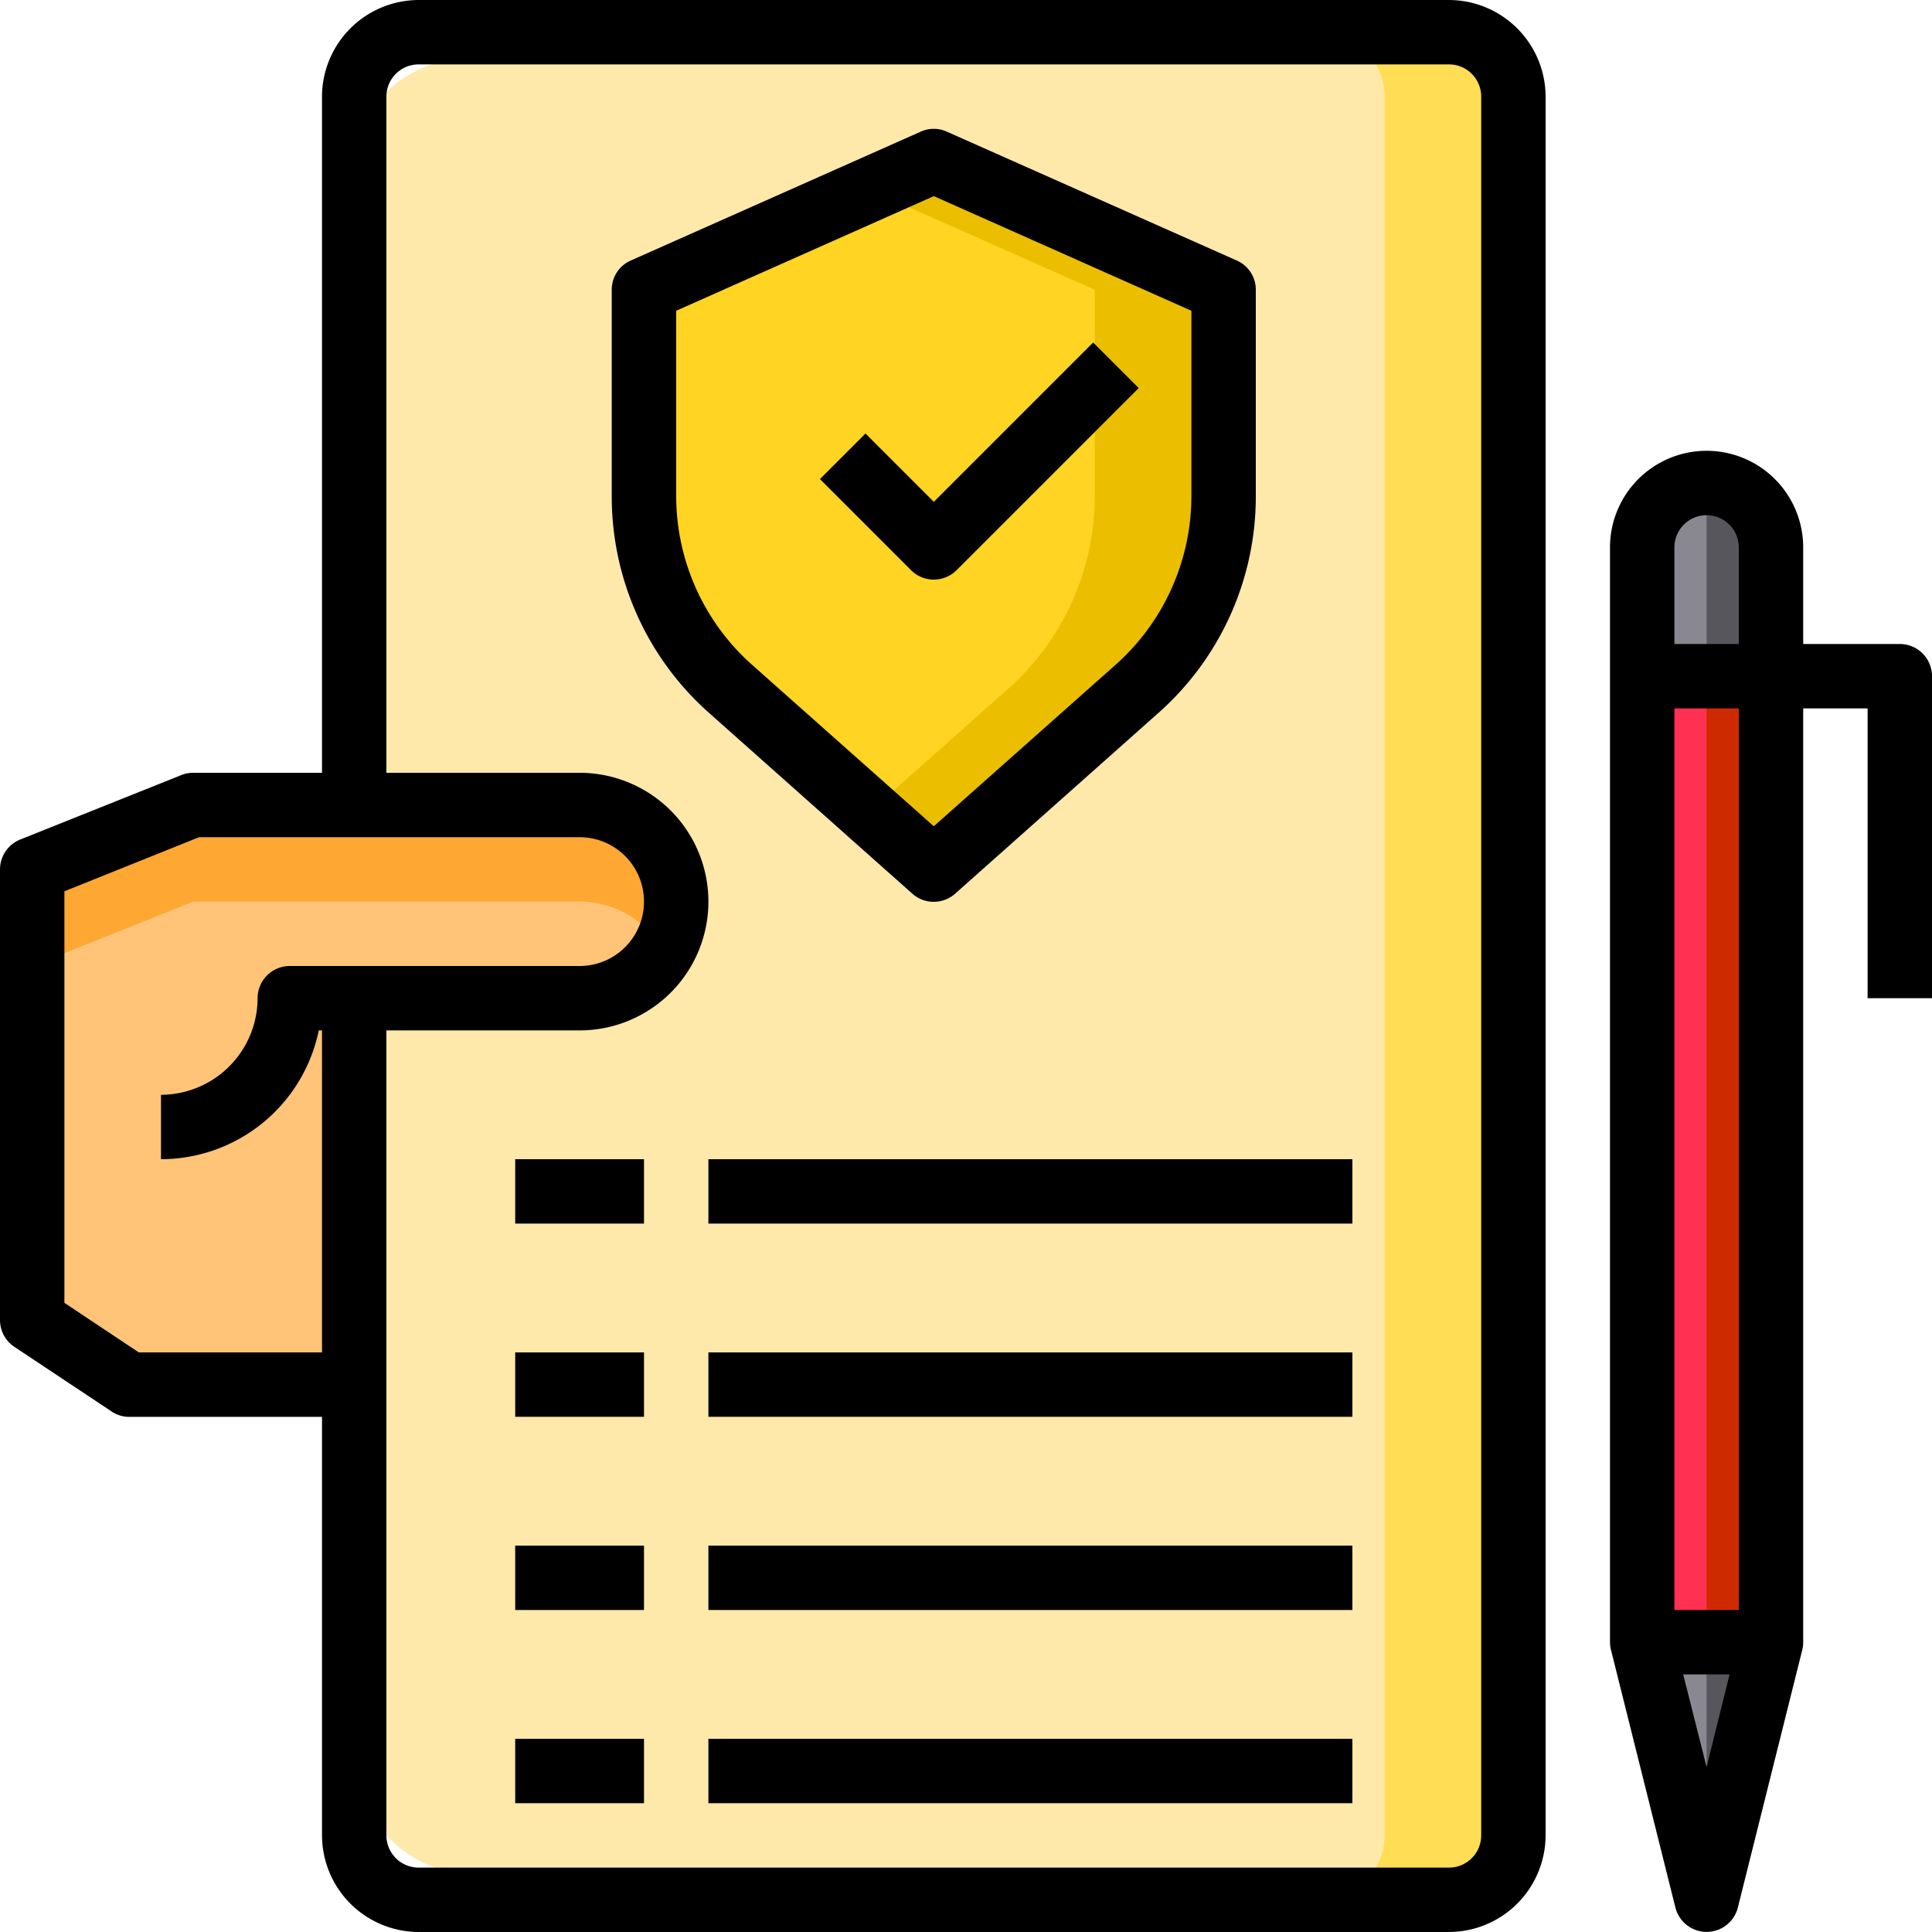 <svg xmlns="http://www.w3.org/2000/svg" width="33" height="33" viewBox="0 0 33 33">
  <g id="files-document-protection-insurance-pen" transform="translate(-2 -2)">
    <path id="Path_2277" data-name="Path 2277" d="M53,23h2.2V39.5H53Z" transform="translate(-22.95 -9.45)" fill="#ff3051"/>
    <path id="Path_2278" data-name="Path 2278" d="M55.2,18.1v2.2H53V18.1a1.1,1.1,0,1,1,2.2,0Z" transform="translate(-22.95 -6.75)" fill="#898890"/>
    <path id="Path_2279" data-name="Path 2279" d="M55.2,53l-1.1,4.4L53,53Z" transform="translate(-22.95 -22.95)" fill="#898890"/>
    <path id="Path_2280" data-name="Path 2280" d="M55,23h1.1V39.5H55Z" transform="translate(-23.85 -9.45)" fill="#cd2a00"/>
    <path id="Path_2281" data-name="Path 2281" d="M56.1,18.1v2.2H55V17a1.108,1.108,0,0,1,1.1,1.1Z" transform="translate(-23.85 -6.75)" fill="#57565c"/>
    <path id="Path_2282" data-name="Path 2282" d="M56.1,53,55,57.4V53Z" transform="translate(-23.85 -22.95)" fill="#57565c"/>
    <rect id="Rectangle_345" data-name="Rectangle 345" width="20" height="31" rx="2" transform="translate(8 3)" fill="#fee9ab"/>
    <path id="Path_2283" data-name="Path 2283" d="M31.9,9.2v3.526a4.406,4.406,0,0,1-1.479,3.289L26.95,19.1l-3.47-3.086A4.405,4.405,0,0,1,22,12.726V9.2L26.95,7Z" transform="translate(-9 -2.25)" fill="#ffd422"/>
    <path id="Path_2284" data-name="Path 2284" d="M14,28.65a1.65,1.65,0,0,1-1.65,1.65H8.5v6.6H4.656L3,35.8V28.1L5.75,27h6.6A1.65,1.65,0,0,1,14,28.65Z" transform="translate(-0.45 -11.25)" fill="#ffc477"/>
    <path id="Path_2285" data-name="Path 2285" d="M14,28.65a1.664,1.664,0,0,1-.22.825,1.815,1.815,0,0,0-.264-.341,1.646,1.646,0,0,0-1.166-.484H5.75L3,29.75V28.1L5.75,27h6.6A1.65,1.65,0,0,1,14,28.65Z" transform="translate(-0.45 -11.25)" fill="#ffa733"/>
    <path id="Path_2286" data-name="Path 2286" d="M35.05,9.2v3.525a4.405,4.405,0,0,1-1.479,3.289L30.1,19.1,29,18.121l2.371-2.107a4.406,4.406,0,0,0,1.479-3.289V9.2L29,7.49,30.1,7Z" transform="translate(-12.15 -2.25)" fill="#ebbf00"/>
    <path id="Path_2287" data-name="Path 2287" d="M46.3,4.1V33.8a1.1,1.1,0,0,1-1.1,1.1H43a1.1,1.1,0,0,0,1.1-1.1V4.1A1.1,1.1,0,0,0,43,3h2.2a1.1,1.1,0,0,1,1.1,1.1Z" transform="translate(-18.45 -0.45)" fill="#ffde55"/>
    <path id="Path_2288" data-name="Path 2288" d="M26.75,2H9.15A1.655,1.655,0,0,0,7.5,3.65V15.2H5.3a.515.515,0,0,0-.2.038l-2.75,1.1A.55.55,0,0,0,2,16.85v7.7a.55.55,0,0,0,.248.457l1.655,1.1a.532.532,0,0,0,.3.094H7.5v7.15A1.655,1.655,0,0,0,9.15,35h17.6a1.655,1.655,0,0,0,1.65-1.65V3.65A1.655,1.655,0,0,0,26.75,2ZM7.445,19.6H7.5v5.5H4.371L3.1,24.253V17.224L5.4,16.3h6.5a1.1,1.1,0,1,1,0,2.2H6.95a.55.55,0,0,0-.55.55A1.655,1.655,0,0,1,4.75,20.7v1.1a2.755,2.755,0,0,0,2.695-2.2ZM27.3,33.35a.55.55,0,0,1-.55.55H9.15a.55.55,0,0,1-.55-.55V19.6h3.3a2.2,2.2,0,1,0,0-4.4H8.6V3.65a.55.55,0,0,1,.55-.55h17.6a.55.55,0,0,1,.55.55Z"/>
    <path id="Path_2289" data-name="Path 2289" d="M29.409,16.686a.55.55,0,0,0,.389-.161l3.111-3.111-.778-.778-2.722,2.722-1.167-1.167-.778.778,1.556,1.556A.55.55,0,0,0,29.409,16.686Z" transform="translate(-11.459 -4.786)"/>
    <path id="Path_2290" data-name="Path 2290" d="M31.675,8.25l-4.95-2.2a.538.538,0,0,0-.451,0l-4.95,2.2a.543.543,0,0,0-.325.5v3.526a4.938,4.938,0,0,0,1.661,3.7l3.476,3.091a.55.55,0,0,0,.726,0l3.476-3.091A4.938,4.938,0,0,0,32,12.276V8.75a.543.543,0,0,0-.325-.5ZM30.9,12.276a3.858,3.858,0,0,1-1.292,2.876L26.5,17.913l-3.108-2.761A3.858,3.858,0,0,1,22.1,12.276V9.108L26.5,7.15l4.4,1.958Z" transform="translate(-8.55 -1.8)"/>
    <path id="Path_2291" data-name="Path 2291" d="M56.95,19.3H55.3V17.65a1.65,1.65,0,0,0-3.3,0v18.7a.542.542,0,0,0,.017.132l1.1,4.4a.55.55,0,0,0,1.067,0l1.1-4.4a.542.542,0,0,0,.016-.132V20.4h1.1v4.95h1.1v-5.5A.55.55,0,0,0,56.95,19.3Zm-3.3,19.184-.4-1.584h.792ZM54.2,35.8H53.1V20.4h1.1Zm0-16.5H53.1V17.65a.55.55,0,0,1,1.1,0Z" transform="translate(-22.5 -6.3)"/>
    <path id="Path_2292" data-name="Path 2292" d="M18,38h2.2v1.1H18Z" transform="translate(-7.2 -16.2)"/>
    <path id="Path_2293" data-name="Path 2293" d="M24,38H35v1.1H24Z" transform="translate(-9.9 -16.2)"/>
    <path id="Path_2294" data-name="Path 2294" d="M18,44h2.2v1.1H18Z" transform="translate(-7.2 -18.9)"/>
    <path id="Path_2295" data-name="Path 2295" d="M24,44H35v1.1H24Z" transform="translate(-9.9 -18.9)"/>
    <path id="Path_2296" data-name="Path 2296" d="M18,50h2.2v1.1H18Z" transform="translate(-7.2 -21.6)"/>
    <path id="Path_2297" data-name="Path 2297" d="M24,50H35v1.1H24Z" transform="translate(-9.9 -21.6)"/>
    <path id="Path_2298" data-name="Path 2298" d="M18,56h2.2v1.1H18Z" transform="translate(-7.2 -24.3)"/>
    <path id="Path_2299" data-name="Path 2299" d="M24,56H35v1.1H24Z" transform="translate(-9.9 -24.3)"/>
  </g>
</svg>
